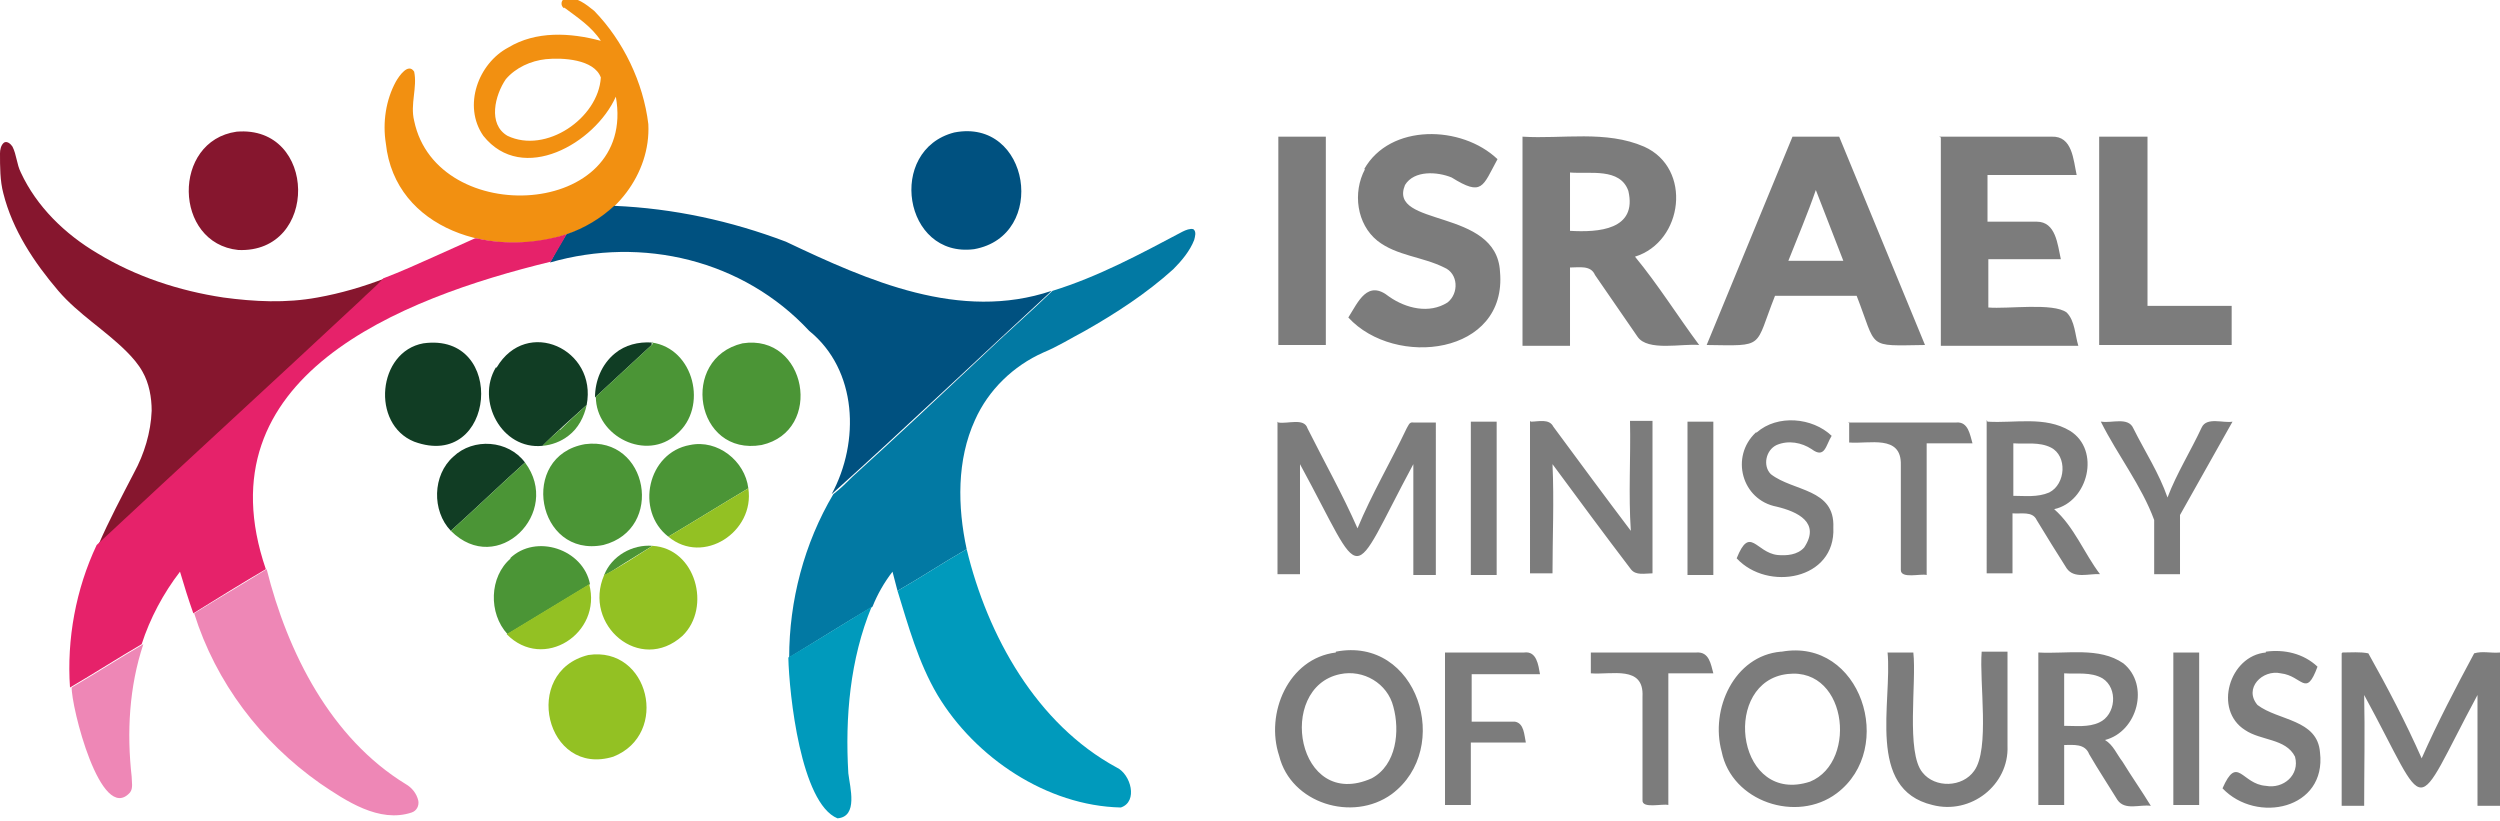 <svg xmlns="http://www.w3.org/2000/svg" viewBox="0 0 300 98.5"><path fill="#f29011" fill-rule="evenodd" d="M67.7 1c-.5-.3-.4-1.1.2-1.2 1.3-.2 2.4.7 3.4 1.5 3.5 3.6 5.9 8.6 6.5 13.6.3 6-4.1 11.5-9.7 13.2-8.8 3-20.7-.5-21.8-10.9-.4-2.5 0-5.2 1.2-7.4.4-.7 1.5-2.3 2.2-1.2.4 1.9-.5 3.9 0 5.9 2.7 13 26.8 11.7 24.2-2.9-2.5 5.6-11.2 10.6-15.9 4.7-2.5-3.6-.6-8.7 3-10.6 3.3-2 7.4-1.8 11.1-.8-1.1-1.7-2.8-2.8-4.4-4Zm-2.2 6.1c-1.8.2-3.6 1-4.8 2.4-1.3 1.9-2.2 5.4.2 6.8 4.6 2.2 10.9-2.1 11.2-7-.8-2.2-4.6-2.4-6.6-2.2Z"></path><path fill="#86162e" fill-rule="evenodd" d="M28.4 15.8c9.7-.8 9.9 14.6.2 14.2-7.8-.8-8-13.1-.2-14.2ZM0 18.4c0-.4.1-1 .5-1.3.4-.2.8.2 1 .5.5 1 .5 2.1 1 3.1 1.9 4.1 5.3 7.4 9.2 9.7 4.6 2.8 9.8 4.5 15.1 5.3 3.7.5 7.5.7 11.3 0 2.8-.5 5.5-1.3 8.1-2.3-.9.9-1.9 1.8-2.8 2.7-10.5 9.8-21.1 19.5-31.6 29.3 1.3-3 2.8-5.8 4.3-8.7 1.2-2.2 2-4.8 2.1-7.4 0-1.6-.3-3.3-1.1-4.7-.5-.9-1.2-1.7-1.9-2.4-2.6-2.6-5.8-4.5-8.2-7.3-2.9-3.4-5.5-7.3-6.6-11.7C0 21.7 0 20 0 18.4Z"></path><path fill="#005180" fill-rule="evenodd" d="M114.5 15.9c9.1-1.8 11.3 12.4 2.4 14-8.5 1.1-10.5-11.9-2.4-14ZM68 28.1c2.1-.7 4.1-1.9 5.7-3.4 7.1.3 14 1.8 20.6 4.3 9.9 4.7 20.9 9.6 31.9 5.9-8.8 8.1-17.5 16.4-26.4 24.4 3.4-6.3 3.1-14.9-2.7-19.6-7.9-8.5-20-11.4-31.1-8.2.6-1.1 1.2-2.2 1.9-3.3Z"></path><path fill="#7c7c7c" fill-rule="evenodd" d="M163.7 20.3c3.1-5.5 11.7-5.3 16-1.2-1.8 3.3-1.8 4.5-5.5 2.2-1.7-.7-4.5-.9-5.6.9-2.1 5.1 11 2.7 11.4 10.4.9 10-12.6 11.6-18.2 5.5 1.2-1.9 2.3-4.6 4.9-2.5 2 1.4 4.8 2.1 7 .7 1.4-1.1 1.3-3.5-.4-4.2-2.6-1.3-5.7-1.4-8-3.2-2.5-2-3-5.8-1.5-8.6Zm-10.3-3.9h5.7v25h-5.7v-25Zm29.3 0c4.8.3 10-.8 14.6 1.2 5.8 2.6 4.7 11.4-1.1 13.2 2.8 3.4 5.1 7.1 7.7 10.6-2-.2-6.2.8-7.4-1-1.7-2.5-3.4-4.9-5.1-7.4-.5-1.2-1.9-.9-3-.9v9.4h-5.7v-25Zm5.7 4.4v6.9c3.4.2 8.1-.1 7-4.8-1-2.8-4.6-2-7-2.2Zm26.8-4.4h5.5c3.4 8.3 6.9 16.7 10.3 25-7.1.1-5.7.5-8.2-5.9H213c-2.5 6.3-1.1 6-8.2 5.9 3.4-8.3 6.9-16.7 10.3-25Zm2.7 6.4c-1 2.9-2.2 5.7-3.3 8.5h6.6c-1.1-2.8-2.2-5.7-3.3-8.5Zm14.8-6.4h13.5c2.5-.1 2.6 2.8 3 4.6h-10.7v5.6h5.9c2.3 0 2.5 2.7 2.9 4.5h-8.7v5.8c2.3.2 7.8-.6 9.4.6 1 1 1 2.7 1.4 4h-16.5v-25Zm19.3 0h5.7v20.3h10.1v4.7h-15.9v-25Zm-41.2 35.5c2.5-2.2 6.7-1.8 9 .4-.7 1.1-.8 2.8-2.4 1.6-1.2-.8-2.8-1.1-4.2-.5-1.3.6-1.7 2.5-.7 3.5 2.7 2.1 7.7 1.7 7.5 6.4.3 6.3-7.9 7.7-11.6 3.7 1.6-4 2.3-.7 4.9-.4 1.1.1 2.4 0 3.2-.9 2-3-.8-4.3-3.3-4.9-4.2-.8-5.6-6-2.5-8.9Zm-57.4-1.2c1.1.2 3.1-.6 3.5.7 2 4 4.2 7.9 6 12 1.7-4.1 4-8 5.9-12 .2-.3.3-.8.8-.7h2.7V69h-2.7V55.7c-7.9 14.7-5.6 14.7-13.6 0v13.2h-2.7V50.6Zm23.1-.1h3.1V69h-3.1V50.6Zm7.2 0c.9 0 2.2-.4 2.7.6 3.1 4.2 6.2 8.4 9.3 12.5-.3-4.4 0-8.8-.1-13.2h2.7v18.3c-.9 0-2 .3-2.6-.5-3.2-4.2-6.3-8.4-9.4-12.6.2 4.4 0 8.8 0 13.1h-2.7V50.5Zm38.1.1h13c1.4-.1 1.6 1.5 1.9 2.5h-5.5V69c-.7-.2-3.1.5-3.1-.6V55.8c.1-3.7-3.8-2.5-6.2-2.7v-2.5Zm16.7-.1c3.3.2 6.9-.7 9.9 1.1 3.7 2.3 2.2 8.5-1.9 9.4 2.4 2.1 3.6 5.3 5.5 7.8-1.3-.1-3.1.6-4-.7-1.2-1.9-2.4-3.8-3.6-5.8-.5-1.1-1.9-.7-2.9-.8v7.2h-3.1V50.4Zm3.1 2.5v6.4c1.4 0 2.9.2 4.3-.4 2-1 2.2-4.4.2-5.4-1.4-.7-3-.4-4.5-.5Zm10.6-2.5c1.2.2 3.2-.6 3.8.8 1.4 2.8 3.1 5.4 4.1 8.3 1.1-2.9 2.8-5.6 4.1-8.4.6-1.3 2.6-.5 3.7-.7-2.1 3.7-4.2 7.5-6.3 11.2v7.1h-3.1v-6.5c-1.5-4.1-4.4-7.8-6.4-11.8Zm-91.9 27.6c9.8-1.9 14.1 11.6 6.7 17.1-4.7 3.4-12.1 1.1-13.5-4.6-1.7-5.1 1.1-11.7 6.8-12.4Zm.5 2.7c-7.7 1.6-5.2 16.5 3.8 12.5 3-1.6 3.4-5.7 2.6-8.6-.7-2.8-3.6-4.5-6.4-3.9Zm53-2.7c9.5-1.7 13.8 11.6 6.6 17-4.8 3.6-12.6 1-13.8-5-1.4-5.1 1.5-11.5 7.1-12Zm0 2.8c-7.2 1.7-5.2 15.6 3.4 12.8 5.9-2.4 4.4-14.5-3.4-12.8Zm58.1-2.8c2.2-.3 4.5.2 6.2 1.8-1.4 3.8-1.8 1.1-4.4.8-2.2-.5-4.5 1.8-2.8 3.8 2.5 1.9 7.2 1.7 7.5 5.7.8 6.8-7.6 8.6-11.7 4.3 1.8-4.1 2.3-.5 5.2-.3 2.1.4 4.1-1.3 3.5-3.5-1.1-2.2-4.1-1.9-6-3.2-3.8-2.4-1.9-8.9 2.5-9.3Zm-98.4.1h9.4c1.5-.2 1.7 1.5 1.9 2.6h-8.2v5.7h5.2c1.1.2 1.1 1.6 1.3 2.5h-6.6v7.5h-3.1V78.3Zm17.2 0h12.9c1.5-.1 1.7 1.4 2 2.5h-5.4v15.8c-.7-.2-3.2.5-3.1-.6V83.6c.2-3.8-3.7-2.6-6.2-2.8v-2.5Zm35.8 0h3.1c.4 3.6-.9 12 1.1 14.4 1.5 1.9 4.8 1.8 6.2-.2 1.9-2.6.6-10.6.9-14.3h3.1v11.3c.2 4.7-4.4 8.3-9 7.1-8-1.9-4.8-12.3-5.4-18.4Zm18.1 0c3.4.2 7.3-.7 10.2 1.3 3.2 2.6 1.7 8.2-2.2 9.2 1 .6 1.4 1.7 2.1 2.6 1.1 1.8 2.3 3.5 3.4 5.3-1.3-.2-3.1.6-4-.7-1.1-1.8-2.3-3.6-3.4-5.5-.5-1.3-1.9-1.1-3-1.1v7.2h-3.1V78.3Zm3.1 2.5v6.3c1.4 0 2.9.2 4.2-.4 2-.9 2.3-4.1.4-5.3-1.4-.8-3.1-.5-4.6-.6Zm13.1-2.5h3.1v18.3h-3.1V78.3Zm20.3 0c1 0 2.1-.1 3.1.1 2.3 4.1 4.5 8.3 6.4 12.6 1.9-4.3 4.1-8.5 6.3-12.6 1-.3 2 0 3.1-.1v18.4h-2.7V83.4c-8 14.9-5.6 14.7-13.6 0 .1 4.4 0 8.9 0 13.3H281V78.4Z"></path><path fill="#0279a3" fill-rule="evenodd" d="M141.9 27.8c.4-.2.9-.4 1.3-.3.4.3.2.9.1 1.3-.5 1.3-1.5 2.5-2.5 3.5-3.2 2.9-6.9 5.3-10.6 7.4-1.7.9-3.3 1.9-5 2.6-3.6 1.6-6.6 4.5-8.2 8.1-2.2 4.8-2.1 10.4-1 15.5-2.8 1.6-5.5 3.4-8.3 5-.2-.8-.4-1.5-.6-2.3-1 1.3-1.8 2.7-2.4 4.2-3.4 2-6.7 4.1-10 6.1 0-6.8 1.8-13.7 5.3-19.6.8-.6 1.6-1.4 2.3-2.1 5.2-4.7 10.3-9.5 15.4-14.3 2.8-2.7 5.8-5.3 8.6-8 5.5-1.7 10.5-4.4 15.6-7.1Z"></path><path fill="#e6226a" fill-rule="evenodd" d="M57.2 28.6c3.5.8 7.3.6 10.8-.5-.6 1.1-1.3 2.2-1.9 3.3C48 35.8 24 45.2 31.9 68.3c-2.9 1.7-5.8 3.5-8.7 5.3-.6-1.7-1.1-3.3-1.6-5-2 2.6-3.6 5.6-4.6 8.7-2.9 1.7-5.7 3.5-8.6 5.2-.4-5.8.7-11.8 3.2-17.1 10.5-9.8 21.1-19.5 31.6-29.3.9-.9 1.9-1.7 2.8-2.7 2.1-.8 4.1-1.7 6.1-2.6 1.6-.7 3.3-1.5 4.9-2.2Z"></path><path fill="#113d24" fill-rule="evenodd" d="M50.8 41.2c10.1-1.4 8.7 15.4-1.1 11.8-5.2-2.1-4.4-10.8 1.1-11.8Zm8.8 2.9c3.6-6.1 12.1-2.2 10.8 4.5-1.8 1.6-3.6 3.2-5.3 4.9-4.9.5-8-5.4-5.6-9.4Zm-5.2 10.7c2.4-2.3 6.6-2 8.6.7-3 2.7-5.9 5.5-8.9 8.2-2.3-2.4-2.2-6.7.3-8.9Z"></path><path fill="#103d24" fill-rule="evenodd" d="M73.8 42.4c1.2-1 2.8-1.4 4.4-1.3v.3c-2.3 2.1-4.5 4.2-6.8 6.3 0-2 .8-4 2.4-5.3Z"></path><path fill="#4b9536" fill-rule="evenodd" d="M78.2 41.1c5.1.7 6.8 7.8 3 11-3.6 3.3-9.7.3-9.7-4.5 2.3-2.1 4.5-4.2 6.8-6.3V41Zm10.9.1c7.7-1.2 9.8 10.5 2.3 12.2-8 1.4-9.9-10.4-2.3-12.2ZM70.2 53.3c7.6-1 9.6 10.2 2.2 12.1-8 1.6-10.2-10.7-2.2-12.1Zm12.6.1c3.3-.7 6.6 1.9 7 5.2-3.2 1.9-6.4 3.9-9.6 5.8-4-3.1-2.5-10.1 2.6-11ZM63 55.5c4.5 6-3.3 13.8-8.9 8.2 3-2.7 5.9-5.5 8.9-8.2ZM61.2 67c3.1-3 8.8-1.1 9.6 3.1l-9.9 6c-2.3-2.5-2.2-6.9.4-9.1Z"></path><path fill="#4b9436" fill-rule="evenodd" d="M67.2 51.6c1-1 2.1-2 3.2-3-.3 1.4-1 2.8-2.2 3.7-.9.7-2 1.1-3.1 1.2.6-.7 1.4-1.3 2.1-2ZM72.5 69c.9-2.3 3.4-3.7 5.8-3.5-1.1.7-2.3 1.4-3.4 2.1-.8.5-1.5 1-2.3 1.4Z"></path><path fill="#7c7c7b" fill-rule="evenodd" d="M202.5 50.6h3.1V69h-3.1V50.6Z"></path><path fill="#93c123" fill-rule="evenodd" d="M80.2 64.4c3.2-1.9 6.4-3.9 9.6-5.8.8 5.2-5.4 9.3-9.6 5.8Zm-1.9 1.1c5.2.3 7.1 7.4 3.6 10.8-5.1 4.6-12-1.3-9.4-7.3 2-1 3.9-2.3 5.8-3.5Zm-7.6 4.6c1.6 5.9-5.5 10.5-9.9 6l9.9-6Zm-.1 8.5c7.3-1.1 9.8 9.5 3 12.2-8.1 2.5-11.1-10.2-3-12.2Z"></path><path fill="#009abc" fill-rule="evenodd" d="M107.7 70.9c2.8-1.6 5.5-3.4 8.3-5 2.5 10.4 8.4 21 18 26.2 1.7.8 2.6 4.1.5 4.8-8.9-.2-17.5-6-22-13.5-2.3-3.9-3.5-8.3-4.8-12.5Zm-13.1 8c3.4-2 6.7-4.1 10-6.1-2.6 6.3-3.2 13.3-2.8 20 .2 1.7 1.2 5.2-1.3 5.4-4.4-1.8-5.8-14.9-5.9-19.3Z"></path><path fill="#ee87b6" fill-rule="evenodd" d="M23.3 73.6c2.9-1.8 5.8-3.5 8.7-5.3 2.5 10 7.7 20.3 16.7 25.8.7.4 1.3 1.1 1.5 2 .1.6-.2 1.2-.8 1.4-3.9 1.3-7.9-1.4-11-3.5-7.1-5-12.5-12.1-15.1-20.4ZM8.6 82.5c2.9-1.7 5.7-3.5 8.6-5.2-1.7 5.1-2 10.6-1.4 15.9 0 .6.2 1.4-.2 1.9-3.5 3.9-7.1-10.4-7-12.7Z"></path></svg>